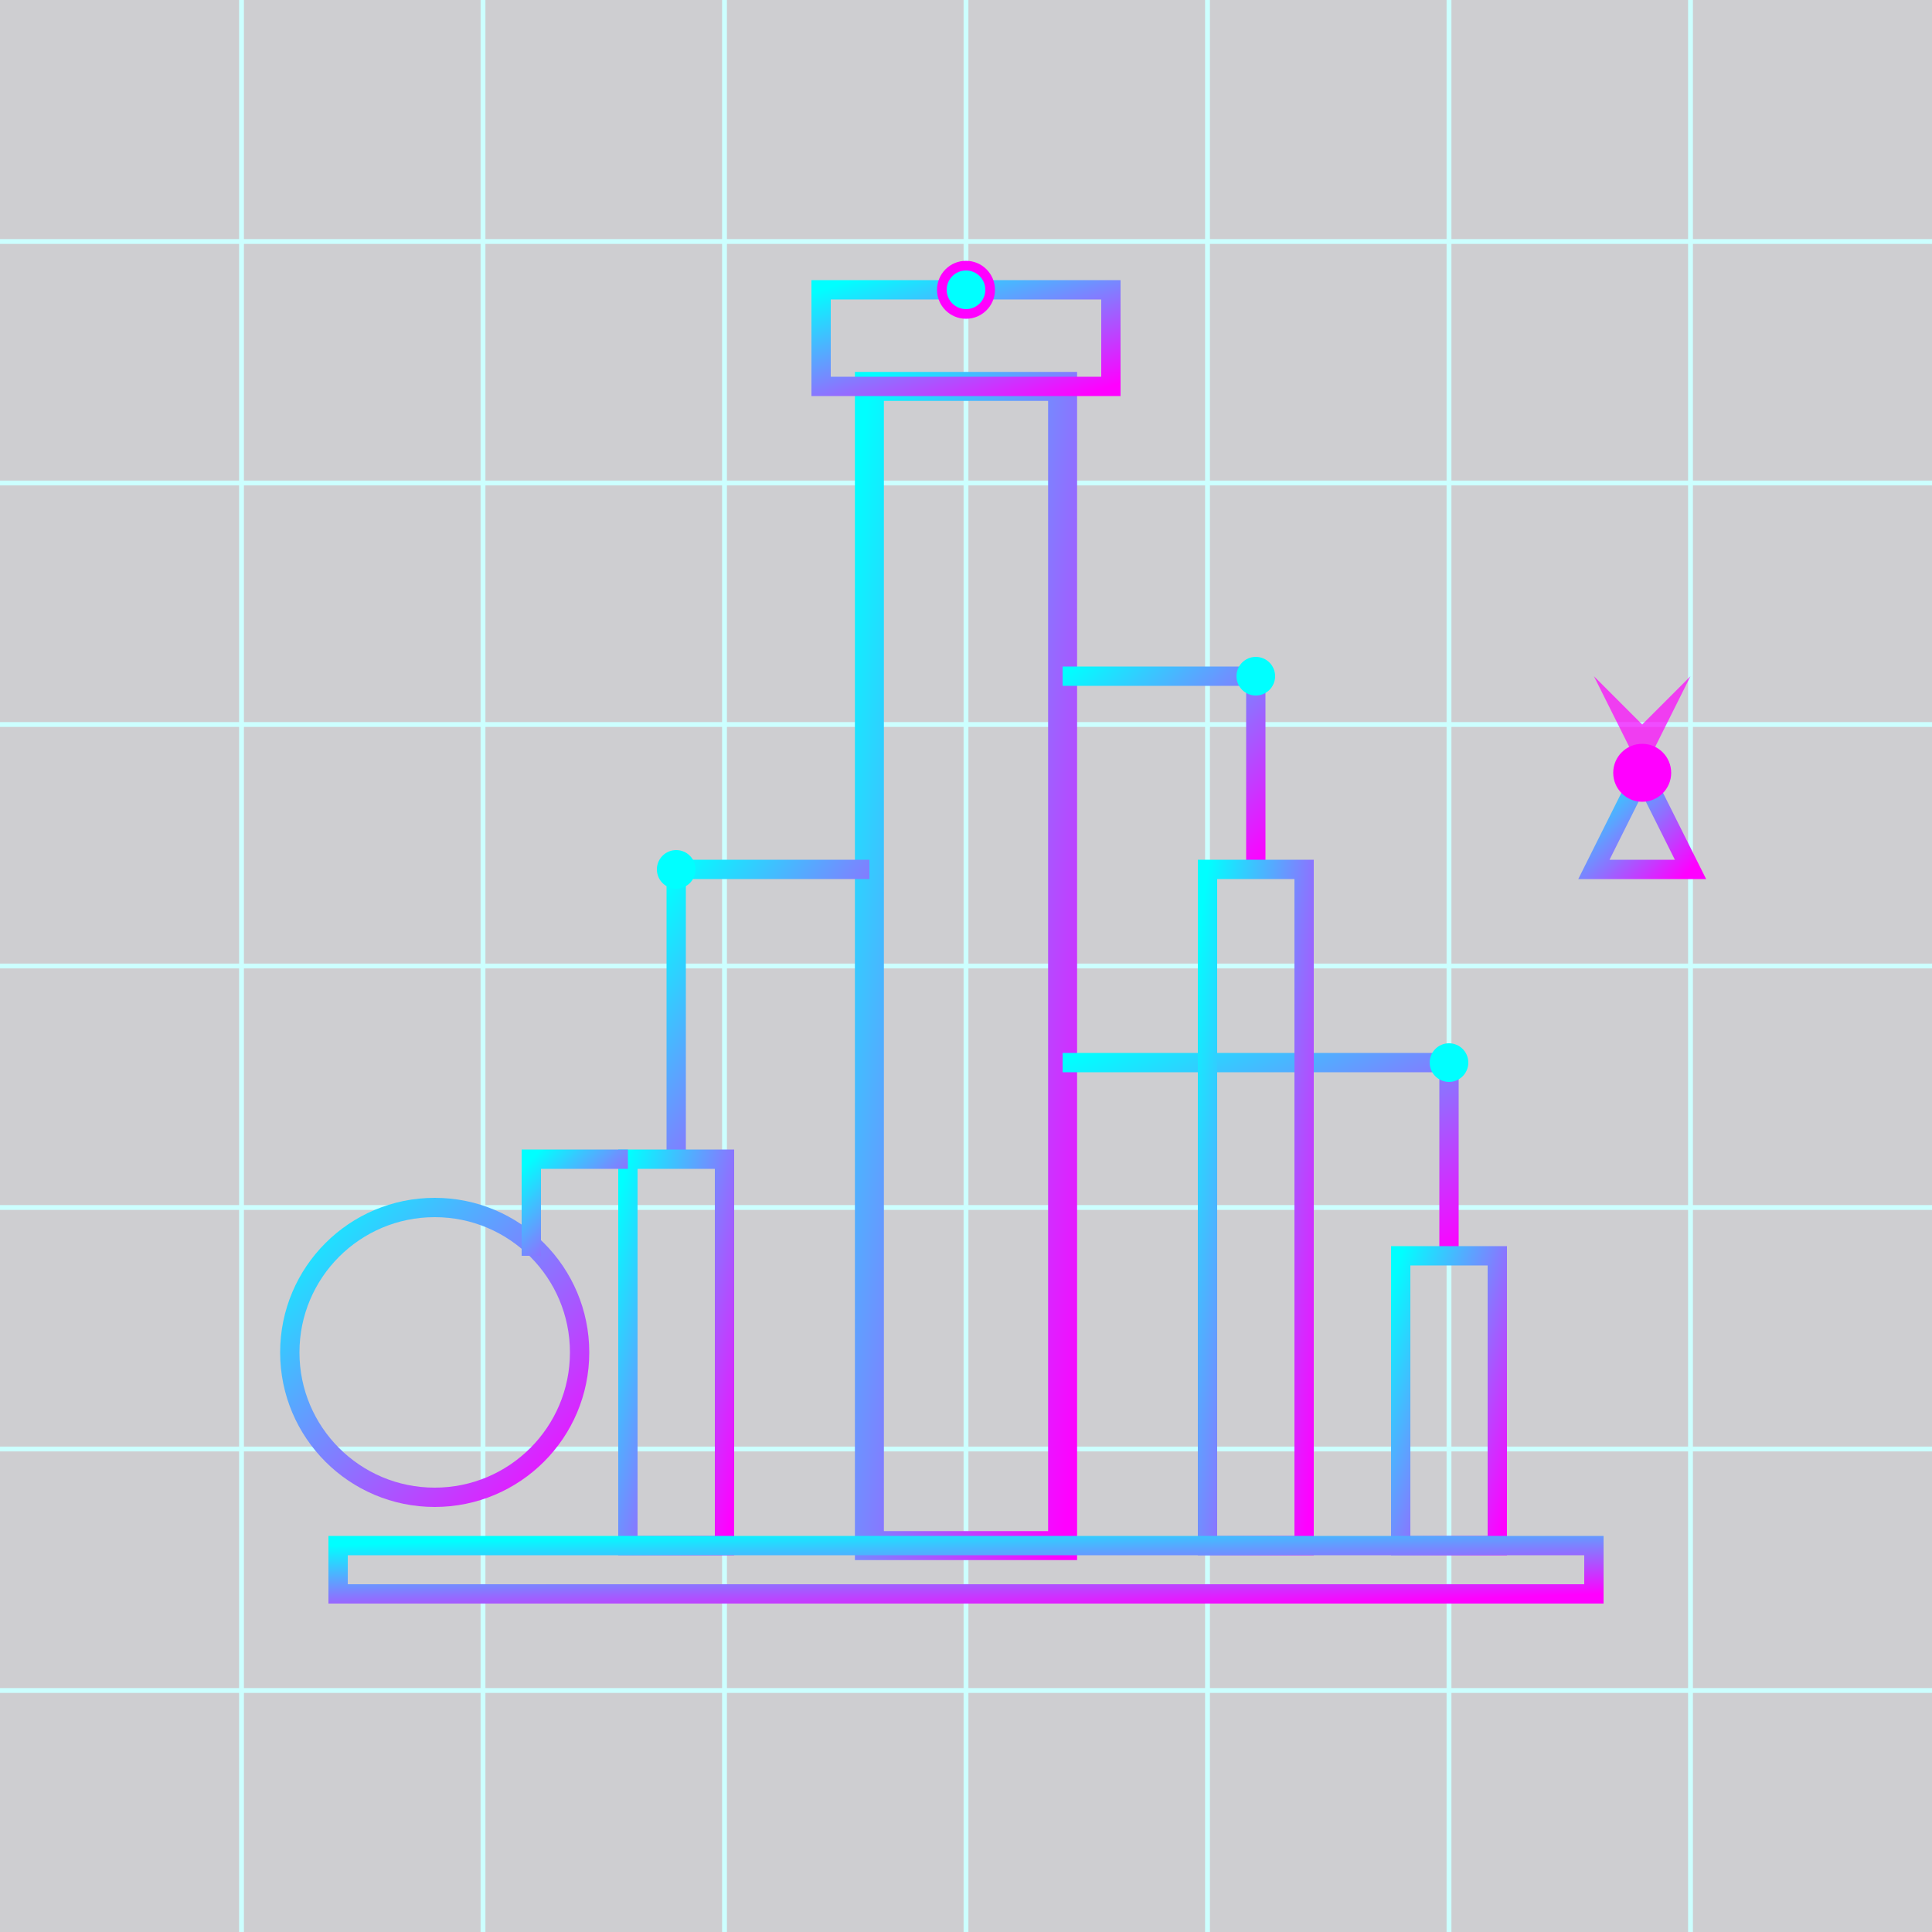 <svg xmlns="http://www.w3.org/2000/svg" width="200" height="200" viewBox="0 0 200 200">
  <defs>
    <linearGradient id="refGradient" x1="0%" y1="0%" x2="100%" y2="100%">
      <stop offset="0%" stop-color="#00ffff" />
      <stop offset="100%" stop-color="#ff00ff" />
    </linearGradient>
    <filter id="refGlow" x="-20%" y="-20%" width="140%" height="140%">
      <feGaussianBlur stdDeviation="2" result="blur" />
      <feComposite in="SourceGraphic" in2="blur" operator="over" />
    </filter>
  </defs>
  
  <!-- Background Grid -->
  <g opacity="0.2">
    <rect x="0" y="0" width="200" height="200" fill="#0a0a1a" />
    
    <!-- Grid Lines -->
    <g stroke="#00ffff" stroke-width="0.5">
      <!-- Horizontal Lines -->
      <line x1="0" y1="25" x2="200" y2="25" />
      <line x1="0" y1="50" x2="200" y2="50" />
      <line x1="0" y1="75" x2="200" y2="75" />
      <line x1="0" y1="100" x2="200" y2="100" />
      <line x1="0" y1="125" x2="200" y2="125" />
      <line x1="0" y1="150" x2="200" y2="150" />
      <line x1="0" y1="175" x2="200" y2="175" />
      
      <!-- Vertical Lines -->
      <line x1="25" y1="0" x2="25" y2="200" />
      <line x1="50" y1="0" x2="50" y2="200" />
      <line x1="75" y1="0" x2="75" y2="200" />
      <line x1="100" y1="0" x2="100" y2="200" />
      <line x1="125" y1="0" x2="125" y2="200" />
      <line x1="150" y1="0" x2="150" y2="200" />
      <line x1="175" y1="0" x2="175" y2="200" />
    </g>
  </g>
  
  <!-- Oil Refinery Icon -->
  <g filter="url(#refGlow)">
    <!-- Main Tower/Column -->
    <rect x="90" y="40" width="20" height="120" fill="none" stroke="url(#refGradient)" stroke-width="3" />
    
    <!-- Tower Details -->
    <line x1="90" y1="60" x2="110" y2="60" stroke="url(#refGradient)" stroke-width="2" />
    <line x1="90" y1="80" x2="110" y2="80" stroke="url(#refGradient)" stroke-width="2" />
    <line x1="90" y1="100" x2="110" y2="100" stroke="url(#refGradient)" stroke-width="2" />
    <line x1="90" y1="120" x2="110" y2="120" stroke="url(#refGradient)" stroke-width="2" />
    
    <!-- Tower Top -->
    <rect x="85" y="30" width="30" height="10" fill="none" stroke="url(#refGradient)" stroke-width="2" />
    <circle cx="100" cy="30" r="3" fill="#ff00ff" />
    
    <!-- Connecting Pipes -->
    <path d="M110,70 L130,70 L130,90" fill="none" stroke="url(#refGradient)" stroke-width="2" />
    <path d="M110,110 L150,110 L150,130" fill="none" stroke="url(#refGradient)" stroke-width="2" />
    <path d="M90,90 L70,90 L70,120" fill="none" stroke="url(#refGradient)" stroke-width="2" />
    
    <!-- Secondary Towers -->
    <rect x="125" y="90" width="10" height="70" fill="none" stroke="url(#refGradient)" stroke-width="2" />
    <rect x="145" y="130" width="10" height="30" fill="none" stroke="url(#refGradient)" stroke-width="2" />
    <rect x="65" y="120" width="10" height="40" fill="none" stroke="url(#refGradient)" stroke-width="2" />
    
    <!-- Tower Details -->
    <line x1="125" y1="100" x2="135" y2="100" stroke="url(#refGradient)" stroke-width="1" />
    <line x1="125" y1="110" x2="135" y2="110" stroke="url(#refGradient)" stroke-width="1" />
    <line x1="125" y1="120" x2="135" y2="120" stroke="url(#refGradient)" stroke-width="1" />
    <line x1="125" y1="130" x2="135" y2="130" stroke="url(#refGradient)" stroke-width="1" />
    <line x1="125" y1="140" x2="135" y2="140" stroke="url(#refGradient)" stroke-width="1" />
    
    <line x1="145" y1="140" x2="155" y2="140" stroke="url(#refGradient)" stroke-width="1" />
    <line x1="145" y1="150" x2="155" y2="150" stroke="url(#refGradient)" stroke-width="1" />
    
    <line x1="65" y1="130" x2="75" y2="130" stroke="url(#refGradient)" stroke-width="1" />
    <line x1="65" y1="140" x2="75" y2="140" stroke="url(#refGradient)" stroke-width="1" />
    <line x1="65" y1="150" x2="75" y2="150" stroke="url(#refGradient)" stroke-width="1" />
    
    <!-- Ground/Base -->
    <rect x="35" y="160" width="130" height="5" fill="none" stroke="url(#refGradient)" stroke-width="2" />
    
    <!-- Storage Tank -->
    <circle cx="45" cy="140" r="15" fill="none" stroke="url(#refGradient)" stroke-width="2" />
    <line x1="35" y1="140" x2="55" y2="140" stroke="url(#refGradient)" stroke-width="1" />
    <path d="M65,120 L55,120 L55,130" fill="none" stroke="url(#refGradient)" stroke-width="2" />
    
    <!-- Flare Stack -->
    <line x1="170" y1="160" x2="170" y2="90" stroke="url(#refGradient)" stroke-width="2" />
    <path d="M165,90 L175,90 L170,80 Z" fill="none" stroke="url(#refGradient)" stroke-width="2" />
    
    <!-- Flare Flames -->
    <path d="M170,80 L165,70 L170,75 L175,70 L170,80" fill="#ff00ff" opacity="0.7" />
  </g>
  
  <!-- Glowing Points -->
  <circle cx="100" cy="30" r="2" fill="#00ffff" filter="url(#refGlow)" />
  <circle cx="130" cy="70" r="2" fill="#00ffff" filter="url(#refGlow)" />
  <circle cx="150" cy="110" r="2" fill="#00ffff" filter="url(#refGlow)" />
  <circle cx="70" cy="90" r="2" fill="#00ffff" filter="url(#refGlow)" />
  <circle cx="170" cy="80" r="3" fill="#ff00ff" filter="url(#refGlow)" />
</svg>
